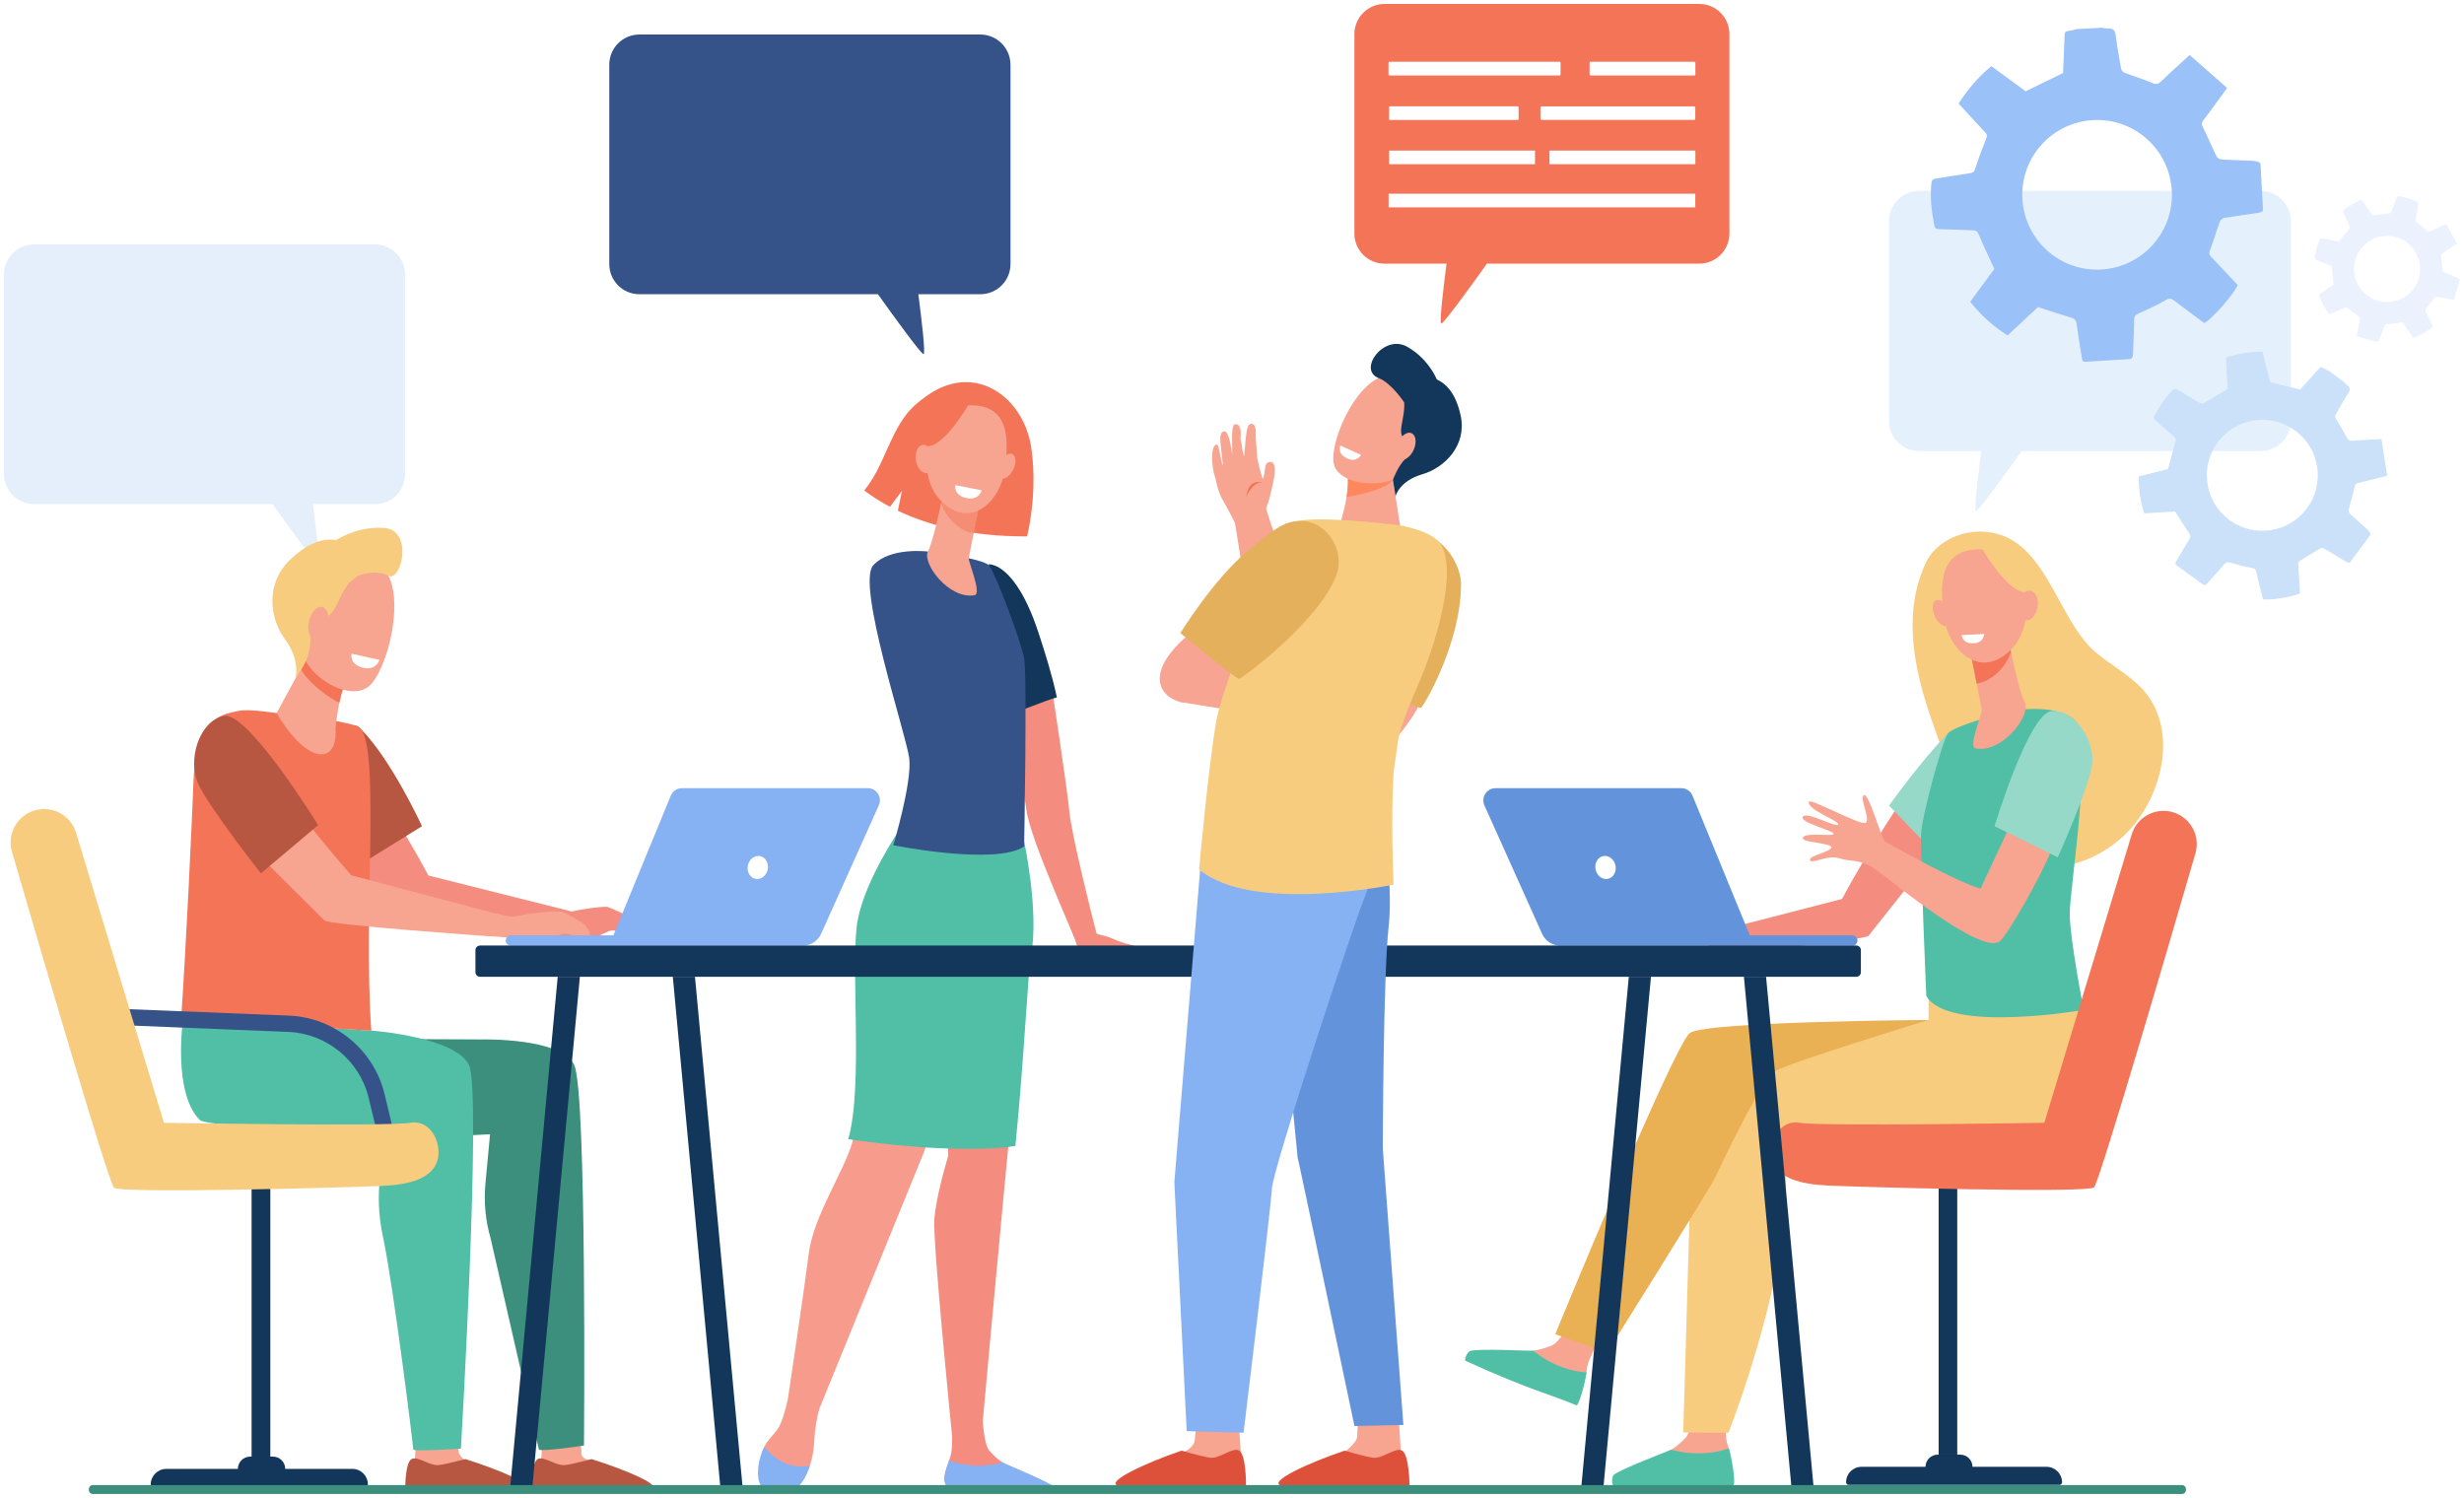 <?xml version="1.0" encoding="UTF-8"?> <svg xmlns="http://www.w3.org/2000/svg" width="2513" height="1528" viewBox="0 0 2513 1528" fill="none"> <g filter="url(#filter0_d_533_475)"> <path d="M1159.4 962.3C1154.9 958.6 1149.5 960.3 1134 953.1C1131 951.7 1123.1 949.5 1119.6 948.8C1118.9 948.7 1118.4 948.2 1118.2 947.5C1113.5 929.7 1092.8 847.2 1090.6 823.5C1088.3 799.2 1072.6 696.1 1070.2 680.5C1070 679.4 1069 678.8 1067.9 679L1022.9 691.6C1022 691.9 1021.4 692.8 1021.6 693.7C1024.4 706 1041.7 783.1 1046.8 822.1C1050.9 853.2 1097.2 953 1098.1 959.4C1098.1 959.5 1098.1 959.5 1098.1 959.6C1098.4 961.5 1100 962.9 1102 962.9C1113.4 962.9 1150.1 962.9 1152.2 962.9C1154.1 963 1160.7 963.5 1159.4 962.3Z" fill="#F48C7F"></path> <path d="M1059.1 641.2C1035.1 568.5 1008.3 571.6 1008.3 571.6L1029 724.5C1043.8 720.5 1063.1 711.4 1077.9 707.3C1073 684.2 1065 659.1 1059.1 641.2Z" fill="#13375B"></path> <path d="M1051.7 452.2C1044.4 404.4 1001.1 370 955.9 393.2C945.7 398.4 931.9 409 924.9 418C905.9 442.4 901 472.5 881.4 496.2C888.6 501.7 897.3 507.4 907.7 512.9L919.9 496.6L915.7 516.9C946.1 531.4 989 543.4 1047.6 543.1C1055 509.9 1055.6 477.7 1051.7 452.2Z" fill="#F47458"></path> <path d="M1065.8 1512.1C1058.9 1507 1053.3 1503.6 1031.3 1493C1029.9 1492.3 1024.6 1489 1022.7 1487.8C1017.9 1484.9 1013.1 1480.3 1009 1475.6C1005 1471.2 1003.2 1457 1002.3 1445.8C1004.6 1420.6 1041 1017 1048.7 973.3C1056.6 928.2 1044.5 859.4 1044.5 859.4L1016.3 848.8L962.901 1034.1L967.101 1175.1C967.101 1175.1 954.501 1215.7 952.901 1240C951.301 1264.3 971.101 1461.5 971.101 1461.5C971.101 1468.6 970.801 1474.9 970.001 1478.9C968.501 1486.3 960.501 1501.5 964.201 1508.4C967.901 1515.3 972.101 1517.1 972.101 1517.1L1068.1 1518.7C1073.5 1518.6 1070 1515.2 1065.8 1512.1Z" fill="#F48C7F"></path> <path d="M920 844.8C920 844.8 886.599 895.1 878.699 936.8C870.799 978.4 884.499 1106.4 869.299 1161C860.999 1190.5 829.7 1236.2 824.9 1274.3C820.1 1312.4 803.6 1422.6 803.6 1422.6C801.1 1434.2 797.2 1448.5 792.1 1455.1C789 1459.2 783.3 1464.3 779.5 1471.7C773.7 1483.2 776.899 1500.2 781.199 1509.6C783.399 1514.4 781 1514.4 786.1 1516C801 1520.6 816.8 1512.9 823.1 1498.6C826.6 1490.6 829.7 1480 830.4 1466.6C831.1 1452.4 833.299 1441.1 835.699 1432.7L942.299 1171.2L1019.5 945.5L1039.3 829.3L920 844.8Z" fill="#F79C8D"></path> <path d="M825.9 1491C802.8 1495.2 787.5 1481.7 779.5 1471.6C773.6 1483.1 770.8 1500.2 775.1 1509.6C778.9 1517.9 790 1517.7 798.7 1518C807.9 1518.3 815.1 1513.2 819.7 1505.1C821.9 1501.3 824.1 1496.6 825.9 1491Z" fill="#86B1F2"></path> <path d="M1022.7 1487.7C997.3 1494.2 978.5 1489.8 968 1485.5C965.3 1493.2 961.7 1502.8 963.6 1508.4C965.9 1515.2 969.3 1516.8 972.2 1516.8C995.4 1517.4 1057.2 1518.2 1074.9 1518.5C1077.4 1518.5 1078.7 1515.6 1077.1 1513.7C1072.7 1508.6 1024.6 1488.9 1022.7 1487.7Z" fill="#86B1F2"></path> <path d="M941.6 1166.2C943.6 1166.3 945.6 1166.5 947.6 1166.6C947.7 1166.6 947.8 1166.6 947.9 1166.6C949.9 1166.7 951.9 1166.8 953.9 1166.9C954 1166.9 954.1 1166.9 954.3 1166.9C956.3 1167 958.3 1167.1 960.3 1167.2C960.4 1167.2 960.5 1167.2 960.6 1167.2C962.6 1167.3 964.7 1167.4 966.7 1167.4C989.5 1168.1 1017.6 1167.9 1035.6 1164.8C1044.8 1072.7 1048.2 988.7 1051.6 970.1C1059.9 925 1044.4 853.8 1044.4 853.8L1037 852.5L1041.7 826.1L917.8 841.7C917.8 841.7 883.1 892 874.9 933.7C866.6 975.3 881 1103.3 865.1 1157.9C865.2 1157.9 900.5 1163.4 941.6 1166.2Z" fill="#50BFA5"></path> <path d="M947 558.6C947 558.6 908.1 553.5 890.6 572.6C873.1 591.7 924.1 744.9 927.3 769.2C930.5 793.5 911.1 858.1 911.1 858.1C911.1 858.1 1014.8 879 1044.5 859.4C1044.5 859.4 1047.7 684.7 1044.5 667.4C1041.3 650 1014.9 579.5 1008.5 572.6C1002.2 565.5 947 558.6 947 558.6Z" fill="#355389"></path> <path d="M961.7 499.4C961.7 499.4 961.5 500.7 961.1 502.9C959.1 513.5 951.5 548.8 946.4 558.5C940.2 570.2 967.6 607.6 993.9 603.1C1001.7 601.7 987.3 568.7 988 565.2C989.3 558.5 991.1 549.4 993 540C994 534.7 995.1 529.4 996.1 524.3C998.9 510 1001.2 498.3 1001.2 498.3L961.7 499.4Z" fill="#F7A491"></path> <path opacity="0.5" d="M961.1 502.9C961.5 500.7 961.7 499.4 961.7 499.4L1001.2 498.4C1001.2 498.4 998.9 510.1 996.1 524.4C995.1 529.4 994.1 534.7 993 540C986.9 539.1 980.5 536.1 974.1 530.5C967.1 524.4 962.6 517 959.8 509.2C960.4 506.7 960.8 504.6 961.1 502.9Z" fill="#F47458"></path> <path d="M988.299 409.4C988.299 409.4 969.699 407.2 957.999 422.4C946.299 437.5 933.799 484.3 962.699 509.7C991.699 535.1 1020.3 506.3 1024.6 475.8C1028.9 445.3 1030.5 408.3 988.299 409.4Z" fill="#F7A491"></path> <path d="M1033.2 475.4C1029.7 482.1 1023.9 485.9 1020.2 483.7C1016.5 481.6 1016.3 474.4 1019.8 467.6C1023.3 460.9 1029.1 457.1 1032.8 459.3C1036.5 461.5 1036.7 468.7 1033.2 475.4Z" fill="#F7A491"></path> <path d="M990.4 404.4C990.4 404.4 965.5 448.9 947.7 450.9C929.9 453 927.6 476.6 927.6 476.6C927.6 476.6 934 422.1 951.6 411.6C969.2 401.2 990.4 404.4 990.4 404.4Z" fill="#F47458"></path> <path d="M952.4 462.2C953.8 470.1 950.9 477.3 945.9 478.4C940.9 479.4 935.6 473.9 934.2 466C932.8 458.1 935.7 450.9 940.7 449.8C945.7 448.7 950.9 454.3 952.4 462.2Z" fill="#F7A491"></path> <path d="M974.299 490.8L1001.2 496.1C1001.2 496.1 998.599 506.2 986.699 504.2C972.199 501.8 974.299 490.8 974.299 490.8Z" fill="white"></path> <path d="M1748.4 946.5L1878.7 912.9C1878.7 912.9 1908.9 855.1 1953.3 792.9C1967.8 807.3 1975.9 829.3 1990.5 843.5L1905.6 950.6C1901.7 954.9 1738.5 971.4 1738.5 971.4L1748.4 946.5Z" fill="#F48C7F"></path> <path d="M1950.8 641.5C1949.8 616.8 1953.4 592.4 1964.5 569.3C1974 549.5 1997.6 538.3 2019 538.2C2087.2 538.1 2095.9 628.2 2139.3 663C2152.6 673.6 2167.4 682.3 2179.9 693.7C2226.2 736 2205.4 814.3 2162.8 851.4C2133.3 877.1 2086.9 891.7 2050.5 871.6C2031.5 861.1 2017.1 843.6 2006.8 824.5C1992.2 797.4 1982.8 766 1972.4 737.1C1961.4 706.4 1952.1 674.3 1950.8 641.5Z" fill="#F7CC7F"></path> <path d="M1976.4 869.6C1976.4 869.6 2027.6 817.1 2040.7 794.3C2053.9 771.5 2031.7 786.3 2009.1 780.3C2000.5 778 2002.7 727.9 1986.5 744.2C1959.9 771 1926.6 817.7 1926.6 817.7L1976.4 869.6Z" fill="#96D9C9"></path> <path d="M651.4 943.9C653 941.5 649.1 937.4 646.2 934.3C643 930.9 623.2 922.1 619.9 921.1C616.5 920 587.6 923.8 576.6 927.4C565.5 930.9 558.2 929.4 558.2 929.4C555.3 928.8 551 927.9 547.6 927.2L543.5 952.9C569.4 952.8 593.5 955 595.9 954.9C603.7 954.8 618.1 946.7 621.4 945.6C624.7 944.4 631.4 945.4 635.9 947.6C640.4 949.8 653.5 954.9 655.7 953.8C657.8 952.5 651.4 943.9 651.4 943.9Z" fill="#F48C7F"></path> <path d="M582.8 925.6L436.9 889C436.9 889 404.9 827.7 357.8 761.9C342.4 777.1 333.9 800.5 318.4 815.6L400 926.6C404.1 931.2 585.5 951.1 585.5 951.1L582.8 925.6Z" fill="#F48C7F"></path> <path d="M368.6 877C368.6 877 326.6 821 311.3 794.4C296 767.9 321.7 785.1 348 778.2C358 775.6 349.7 721.2 368.5 740.1C399.4 771.2 430.4 838.7 430.4 838.7L368.6 877Z" fill="#B75742"></path> <g opacity="0.5"> <path d="M1957.4 190.7H2305.6C2322.6 190.7 2336.4 204.5 2336.4 221.6V425.2C2336.4 442.2 2322.6 456.1 2305.6 456.1H2061.9C2046.2 478 2017.8 517.3 2015.3 517.3C2013 517.3 2017.5 480.2 2020.7 456.1H1957.3C1940.3 456.1 1926.5 442.3 1926.5 425.2V221.6C1926.6 204.5 1940.4 190.7 1957.4 190.7Z" fill="#CAE1F9"></path> </g> <path opacity="0.5" d="M382.4 245.3H34.7C17.7 245.3 4 259.1 4 276.1V479.4C4 496.4 17.7 510.2 34.7 510.2H278C293.6 532.1 322 571.3 324.5 571.3C326.8 571.3 322.3 534.3 319.2 510.2H382.5C399.5 510.2 413.2 496.4 413.2 479.4V276.1C413.1 259.1 399.4 245.3 382.4 245.3Z" fill="#CAE1F9"></path> <path d="M999.8 31.2H652.1C635.1 31.2 621.4 45 621.4 62V265.3C621.4 282.3 635.1 296.1 652.1 296.1H895.4C911 318 939.4 357.2 941.9 357.2C944.2 357.2 939.7 320.2 936.6 296.1H999.9C1016.9 296.1 1030.6 282.3 1030.6 265.3V62C1030.5 45 1016.8 31.2 999.8 31.2Z" fill="#355389"></path> <path d="M1412.1 0H1733.1C1750.1 0 1763.8 13.8 1763.8 30.8V234.1C1763.8 251.1 1750.1 264.9 1733.1 264.9H1516.5C1500.9 286.8 1472.5 326 1470 326C1467.7 326 1472.2 289 1475.3 264.9H1412C1395 264.9 1381.3 251.1 1381.3 234.1V30.8C1381.4 13.8 1395.1 0 1412.1 0Z" fill="#F47458"></path> <path d="M1728.1 104.5H1648.1H1572C1571.5 104.5 1571.1 104.9 1571.1 105.4V117.4C1571.1 117.9 1571.5 118.3 1572 118.3H1648.1H1652H1728.1C1728.6 118.3 1729 117.9 1729 117.4V105.4C1729 104.9 1728.6 104.5 1728.1 104.5Z" fill="white"></path> <path d="M1417.6 118.4H1547.9C1548.4 118.4 1548.8 118 1548.8 117.5V105.3C1548.8 104.8 1548.4 104.4 1547.9 104.4H1417.6C1417.1 104.4 1416.7 104.8 1416.7 105.3V117.5C1416.7 118.1 1417.1 118.4 1417.6 118.4Z" fill="white"></path> <path d="M1417 73H1590.7C1591.2 73 1591.6 72.6 1591.6 72.1V59.9C1591.6 59.4 1591.2 59 1590.7 59H1417C1416.5 59 1416.1 59.4 1416.1 59.9V72.1C1416.2 72.6 1416.5 73 1417 73Z" fill="white"></path> <path d="M1622.1 73H1728.2C1728.7 73 1729.1 72.6 1729.1 72.1V59.9C1729.1 59.4 1728.7 59 1728.2 59H1622.1C1621.6 59 1621.2 59.4 1621.2 59.9V72.1C1621.2 72.6 1621.6 73 1622.1 73Z" fill="white"></path> <path d="M1416.2 207.5H1729V193.6H1416.2V207.5Z" fill="white"></path> <path d="M1580.29 163.491L1729.09 163.491V149.591L1580.29 149.591V163.491Z" fill="white"></path> <path d="M1416.74 163.491L1565.54 163.491V149.591L1416.74 149.591V163.491Z" fill="white"></path> <path d="M425.2 1450.6C425.2 1450.6 423 1487.4 423 1487.5C422.2 1492.2 419 1503.7 419 1508C419 1524 494.8 1494.4 477.8 1487.4C476.3 1486.8 468.2 1481.9 467.7 1476.5C466.9 1468.1 464.9 1451.2 464.9 1451.2L425.2 1450.6Z" fill="#F7A491"></path> <path d="M474.601 1484.2C474.601 1484.2 456.801 1489.1 447.701 1490.3C438.601 1491.5 426.601 1481.2 420.101 1484C413.001 1487.1 413.301 1514.6 413.301 1514.6C413.301 1514.6 508.801 1522.4 535.601 1514.3C546.201 1511.1 511.001 1495.6 474.601 1484.2Z" fill="#B75742"></path> <path d="M554 1450.6C554 1450.6 551.8 1487.4 551.8 1487.5C551 1492.2 547.8 1503.7 547.8 1508C547.8 1524 623.6 1494.4 606.6 1487.4C605.1 1486.8 593.6 1484.7 593.1 1479.3C592.3 1470.9 590.9 1445 590.9 1445L554 1450.6Z" fill="#F7A491"></path> <path d="M603.3 1484.2C603.3 1484.2 585.5 1489.1 576.4 1490.3C567.3 1491.5 555.3 1481.2 548.8 1484C541.7 1487.1 542 1514.6 542 1514.6C542 1514.6 637.5 1522.4 664.3 1514.3C675 1511.1 639.7 1495.6 603.3 1484.2Z" fill="#B75742"></path> <path d="M309.6 1055.4L490.9 1056.2C490.9 1056.2 572.8 1054.1 585.7 1082.4C598.6 1110.7 595.6 1470.4 595.6 1470.4C595.6 1470.4 551.9 1476.9 549.6 1474.5L500.4 1259.2C495.1 1240.9 493.3 1221.9 495.1 1203L499.8 1152.9L425 1156.7C425 1156.7 340.2 1155.4 312.2 1127.2C284.4 1099 309.6 1055.4 309.6 1055.4Z" fill="#3C8F7C"></path> <path d="M186.7 1035.4L381.6 1047.4C381.6 1047.4 465.5 1054.2 478.4 1082.5C491.3 1110.8 470.1 1473.6 470.1 1473.6C470.1 1473.6 421.4 1476.6 421.5 1474.5C421.6 1472 401.5 1308.3 390.4 1256.5C386.9 1240.1 385.6 1223.2 386.7 1206.4L393.7 1148.3C393.7 1148.3 212.6 1147.3 203.6 1138.2C175.9 1110.1 186.7 1035.4 186.7 1035.4Z" fill="#50BFA5"></path> <path d="M364.1 736.4C337 728.2 286.1 723.9 286.1 723.9C286.1 723.9 254.2 718.7 243.9 721C228.7 724.3 200 725.8 197.4 792C195.5 839.3 190.1 956.5 184.7 1035.5L378.7 1047.3C369.9 925.5 389.8 744.2 364.1 736.4Z" fill="#F47458"></path> <path d="M312.6 667.3L282.1 723.3C282.1 723.3 305.1 764.2 326.8 765.3C345 766.2 342.2 739.3 342.2 739.3C342.2 739.3 345.1 704.5 353.8 688.9C362.6 673.3 312.6 667.3 312.6 667.3Z" fill="#F7A491"></path> <path d="M315.4 689.8C322.2 697.1 333.7 706.7 346.1 712.8C347.9 704.1 350.4 695 353.8 688.9C357.8 681.7 349.4 676.5 339.1 673.1C325.3 669.4 312.6 667.3 312.6 667.3L306.7 678.1C308.3 681.9 313.1 687.3 315.4 689.8Z" fill="#F47458"></path> <path d="M328.299 572.9C326.999 572 296.999 642.1 309.999 667.3C322.999 692.5 357.499 709.1 374.899 697C394.099 683.6 415.199 605.1 391.999 576.5C368.799 547.8 328.299 572.9 328.299 572.9Z" fill="#F7A491"></path> <path d="M391.8 534.5C368.2 532.8 349.9 542.5 342.9 546.8C332.4 545.2 317 546.9 296.2 566.6C270.6 590.7 274.6 626.5 290.6 647.9C306.6 669.3 301.3 687.5 301.3 687.5L307.1 679C311.5 672.5 314.5 665.2 315.8 657.5C316.6 652.9 317 647.7 316.2 643.2C314.2 631.3 331.6 628.6 338.4 621C343.6 615.2 348.1 599.8 356.4 590.1L365 583.3C365 583.3 382.6 576.1 395.9 583.2C409.3 590.4 422.1 536.6 391.8 534.5Z" fill="#F7CC7F"></path> <path d="M333.9 633.7C331.6 642.6 325.5 648.8 320.4 647.4C315.2 646.1 313 637.7 315.3 628.8C317.6 619.9 323.7 613.7 328.8 615.1C334 616.5 336.3 624.8 333.9 633.7Z" fill="#F7A491"></path> <path d="M358.5 662.7L387 669.1C387 669.1 383.9 679.8 371.3 677.3C355.9 674.3 358.5 662.7 358.5 662.7Z" fill="white"></path> <path d="M508.2 928.5L358.3 888.8C358.3 888.8 312.4 836.9 269.3 777.3C253.9 790 247.3 823.7 231.8 836.3L330.8 934.8C334.2 939.4 500.6 951.1 500.6 951.1L508.2 928.5Z" fill="#F7A491"></path> <path d="M266.1 886.8C266.1 886.8 215.1 822.1 202.7 796.6C190.3 771.2 203.6 730.9 228.3 726.2C253 721.4 324.5 837.6 324.5 837.6L266.1 886.8Z" fill="#B75742"></path> <path d="M601.1 948.8C602.7 946.7 599.3 942.6 596.8 939.6C594 936.2 576.3 927.1 573.2 925.9C570.2 924.7 543.3 926.7 532.9 929.3C522.5 931.9 515.9 930.1 515.9 930.1C513.3 929.4 509.3 928.4 506.2 927.5L498.2 950.8C522.1 952.1 547 955.6 549.3 955.7C556.5 956 570.2 949.4 573.3 948.5C576.4 947.6 582.6 948.9 586.6 951.1C590.6 953.3 602.4 958.8 604.5 957.9C606.6 957.1 601.1 948.8 601.1 948.8Z" fill="#F7A491"></path> <path d="M2293.4 159.8C2284.1 159.4 2274.7 159.3 2265.4 158.6C2263.7 158.5 2261.3 157 2260.6 155.5C2255.8 145.8 2251.7 135.7 2246.8 126C2245.4 123.2 2245.1 121.4 2247.1 118.8C2254 109.7 2260.7 100.5 2267.4 91.3C2268.5 89.8 2269.5 88.3 2271.4 85.7C2258.7 74.5 2246.1 63.4 2233.2 52.1C2223 61.5 2213.6 69.8 2204.6 78.6C2201.4 81.7 2199.1 82.5 2194.7 80.5C2185.6 76.5 2175.9 73.7 2166.6 70.1C2165.2 69.6 2163.6 67.7 2163.3 66.2C2161.2 54.8 2159.2 43.4 2157.8 31.9C2157.1 26.4 2154.8 24.7 2149.7 25C2147.7 25.1 2145.7 24.6 2143.8 24.3C2135 24.8 2126.1 25.2 2117.3 25.7C2116.4 26 2115.4 26.5 2114.5 26.7C2104.3 28.3 2106 27.4 2105.5 37C2104.9 48.7 2104.5 60.4 2104.1 70.5C2090.9 76.9 2078.6 82.9 2065.9 89.1C2054.6 80.8 2042.8 72.2 2031 63.5C2017.5 74.4 2006.9 87.2 1997.5 101.6C2006.7 111.6 2015.7 121.4 2024.7 131.1C2026.3 132.8 2026.9 134.1 2025.9 136.8C2021.7 147.2 2017.8 157.7 2014.4 168.3C2013.4 171.4 2012.1 172.2 2009.3 172.6C1997.7 174.3 1986.1 176.4 1974.5 178.1C1971.6 178.5 1970.2 179.5 1969.8 182.8C1968.3 197.5 1970 212 1972.9 226.4C1973.5 229.3 1975.2 229.6 1977.7 229.7C1989.1 230 2000.5 230.6 2011.9 230.9C2015.2 231 2016.7 231.8 2018.1 235.2C2022.9 246.7 2028.4 258 2034 270.3C2026.5 280.5 2017.9 292.2 2009.4 303.8C2020.4 317.6 2032.9 329 2047.5 338.1C2058.4 328 2068.9 318.1 2078.5 309.2C2090.1 312.9 2100.8 316.6 2111.7 319.7C2115.8 320.8 2117.5 322.6 2118 326.8C2119.4 337.9 2121.3 349 2123.1 360.1C2123.5 362.3 2123.3 365.2 2126.9 365C2141.7 364.1 2156.4 363.2 2171.2 362.3C2174.3 362.1 2175.3 360.4 2175.4 357.3C2175.7 345.7 2176.5 334.2 2176.5 322.6C2176.5 318.1 2178.6 316.7 2182.3 315.1C2191.3 311.2 2200.2 307 2208.7 302.1C2212.4 300 2214.3 300.1 2217.4 302.6C2227.6 310.5 2238.1 318 2248.2 325.6C2257.1 320.2 2276.8 297.7 2282.3 286.9C2273.3 277.3 2264.3 267.6 2255.1 258C2252.8 255.6 2252.9 253.9 2254 251C2257.6 241.5 2260.4 231.7 2263.9 222.2C2264.5 220.6 2266.5 218.7 2268.1 218.4C2278.3 216.6 2288.6 215.2 2298.9 213.7C2304.6 212.9 2307 212.6 2308 210.4L2305.5 163.3C2303.8 160.4 2301 160.2 2293.4 159.8ZM2215 190.6C2217.3 232.7 2185 268.6 2142.9 270.9C2100.8 273.2 2064.9 240.9 2062.6 198.8C2060.3 156.7 2092.6 120.8 2134.7 118.5C2176.8 116.2 2212.7 148.5 2215 190.6Z" fill="#9BC1F9"></path> <path opacity="0.2" d="M2504.1 278.4C2500.3 276.9 2496.4 275.4 2492.6 273.8C2491.9 273.5 2491.1 272.5 2491.1 271.8C2490.5 267 2490.3 262.3 2489.7 257.5C2489.5 256.1 2489.7 255.3 2490.9 254.6C2495.1 251.8 2499.2 248.9 2503.4 246.1C2504.1 245.6 2504.7 245.2 2505.9 244.3C2502.2 237.8 2498.6 231.3 2494.9 224.7C2489.3 227.1 2484.2 229.2 2479.1 231.5C2477.3 232.3 2476.3 232.3 2474.7 230.8C2471.5 227.8 2467.9 225.2 2464.5 222.4C2464 222 2463.6 220.9 2463.7 220.3C2464.5 215.3 2465.3 210.2 2466.4 205.2C2466.9 202.8 2466.2 201.7 2464 201.1C2463.2 200.9 2462.4 200.3 2461.6 199.9C2457.8 198.8 2454.1 197.7 2450.3 196.6C2449.9 196.6 2449.4 196.7 2449 196.6C2444.5 195.8 2445.3 195.7 2443.7 199.6C2441.7 204.4 2439.9 209.2 2438.2 213.4C2431.8 214.2 2425.8 214.9 2419.6 215.6C2416.1 210.5 2412.5 205.2 2408.8 199.8C2401.6 202.4 2395.3 206.2 2389.3 210.8C2391.7 216.3 2394 221.7 2396.3 227.1C2396.7 228.1 2396.8 228.7 2396 229.6C2392.8 233.3 2389.6 237.1 2386.6 241C2385.7 242.1 2385.1 242.3 2383.8 242C2378.7 241 2373.6 240.2 2368.5 239.2C2367.2 239 2366.5 239.2 2365.9 240.5C2363.1 246.4 2361.7 252.7 2360.8 259.1C2360.6 260.4 2361.3 260.8 2362.3 261.2C2367 263 2371.7 264.9 2376.4 266.7C2377.8 267.2 2378.3 267.8 2378.4 269.4C2378.7 274.9 2379.3 280.4 2379.9 286.3C2375.3 289.5 2370 293.1 2364.8 296.7C2367.4 304 2370.9 310.6 2375.7 316.6C2381.7 314 2387.5 311.4 2392.8 309.1C2397.1 312.3 2401 315.5 2405.1 318.3C2406.7 319.4 2407.1 320.3 2406.7 322.2C2405.7 327.1 2404.8 331.9 2404 336.8C2403.8 337.8 2403.3 339 2404.9 339.4C2411.2 341.2 2417.5 343 2423.7 344.7C2425 345.1 2425.7 344.5 2426.2 343.2C2428 338.4 2430 333.7 2431.7 328.9C2432.4 327 2433.4 326.7 2435.2 326.6C2439.5 326.3 2443.9 325.8 2448.1 325C2449.9 324.7 2450.7 325 2451.7 326.5C2454.8 331.3 2458.1 336 2461.2 340.6C2465.7 339.6 2477.2 333.2 2481.1 329.4C2478.8 324.1 2476.4 318.7 2474 313.4C2473.4 312.1 2473.7 311.4 2474.6 310.3C2477.5 306.9 2480.1 303.2 2482.9 299.7C2483.4 299.1 2484.5 298.6 2485.2 298.7C2489.7 299.4 2494.2 300.3 2498.7 301.2C2501.2 301.7 2502.2 301.9 2503 301.1L2508.8 281.1C2508.3 280.1 2507.2 279.7 2504.1 278.4ZM2466.9 279.8C2461.7 297.7 2443 307.9 2425.1 302.7C2407.2 297.5 2397 278.8 2402.2 260.9C2407.4 243 2426.1 232.8 2444 238C2461.8 243.2 2472.1 261.9 2466.9 279.8Z" fill="#9BC1F9"></path> <path d="M1977.17 1479.66H1996.17V1201.96H1977.17V1479.66Z" fill="#13375B"></path> <path d="M1762.4 1408.7C1762.4 1408.7 1758.2 1452 1761 1466.2C1761.4 1468.1 1762.2 1470.5 1763.1 1473.1C1765.9 1481 1758.2 1505.2 1758.2 1505.2L1654.9 1505.6C1649.3 1505.6 1653 1502.2 1657.6 1499.1C1665.1 1494 1671.1 1490.6 1695 1479.9C1696.6 1479.2 1702.2 1475.9 1704.3 1474.7C1709.5 1471.8 1714.7 1467.1 1719.2 1462.4C1726.7 1454.6 1727.9 1416.4 1727.9 1416.4L1762.4 1408.7Z" fill="#F7A491"></path> <path d="M1704.3 1474.7C1731.5 1481.7 1751.8 1477.4 1763.2 1473.2C1766 1481.1 1770.8 1510.8 1767.7 1510.8C1741.8 1510.8 1720.3 1512.5 1646.1 1511.4C1643.4 1511.4 1643.8 1502.6 1645.5 1500.7C1650.1 1495.4 1702.2 1475.8 1704.3 1474.7Z" fill="#50BFA5"></path> <path d="M1645.4 1336.8C1645.4 1336.8 1622.8 1374.6 1619.1 1388.5C1618.6 1390.4 1618.3 1392.9 1618 1395.6C1617.1 1403.9 1599.6 1422.9 1599.6 1422.9L1505.4 1382.2C1500.3 1380 1505.2 1378.4 1510.7 1377.3C1519.7 1375.6 1526.7 1374.9 1553 1374.7C1554.7 1374.7 1561.3 1373.9 1563.7 1373.6C1569.7 1373 1576.5 1370.8 1582.6 1368.4C1592.8 1364.3 1610.5 1330 1610.5 1330L1645.4 1336.8Z" fill="#F7A491"></path> <path d="M1563.9 1373.8C1585.6 1391 1605.9 1395.1 1618.1 1395.8C1617.2 1404.1 1610.4 1430.6 1607.5 1429.3C1583.9 1419 1561.9 1414.6 1494.9 1384.1C1492.5 1383 1496.6 1375.2 1499 1374.1C1505.7 1371.1 1561.5 1374 1563.9 1373.8Z" fill="#50BFA5"></path> <path d="M1966.9 1014.1V1036.4L1747.8 1080.4L1693.4 1236.5L1723.7 1216.7L1716.7 1457.1L1762.8 1457.4C1762.8 1457.4 1842.6 1255.7 1816.5 1154.2L2059 1157.7C2059 1157.7 2168.9 1117.1 2112.2 994.8L1966.9 1014.1Z" fill="#F7CC7F"></path> <path d="M1966.9 1036.3C1966.9 1036.3 1739.6 1037.8 1723.5 1049.6C1707.4 1061.4 1586.2 1356.8 1586.2 1356.8L1639 1375.7C1639 1375.7 1744.1 1208.2 1749.7 1196.2C1755.3 1184.3 1796 1096.9 1811.5 1088C1827 1079.1 1966.9 1036.3 1966.9 1036.3Z" fill="#EAB054"></path> <path d="M2087.2 1492.1H1898.5C1889.8 1492.1 1882.8 1499.1 1882.8 1507.8C1882.8 1509.3 1884 1510.6 1885.6 1510.6H2100.3C2101.8 1510.6 2103.1 1509.4 2103.1 1507.8C2103 1499.1 2095.9 1492.1 2087.2 1492.1Z" fill="#13375B"></path> <path d="M1999.3 1479.7H1976.2C1969.4 1479.7 1963.8 1485.2 1963.8 1492.1C1963.8 1498.9 1969.3 1504.5 1976.2 1504.5H1999.3C2006.1 1504.5 2011.7 1499 2011.7 1492.1C2011.7 1485.2 2006.1 1479.7 1999.3 1479.7Z" fill="#13375B"></path> <path d="M2048.7 721.4C2048.7 721.4 2094.4 712.4 2115.3 729.8C2136.2 747.2 2110.8 902.2 2110.9 927.8C2110.9 953.5 2125.2 1026.1 2125.2 1026.1C2125.2 1026.1 1986.6 1050.3 1964.6 1011.8C1964.6 1011.8 1958.3 864.9 1959.3 846.4C1960.2 827.9 1980.8 752.4 1986.5 744.3C1992.1 736.2 2048.7 721.4 2048.7 721.4Z" fill="#50BFA5"></path> <path d="M2049 650.7C2049 650.7 2049.2 652.1 2049.7 654.4C2051.8 665.6 2059.8 702.6 2065.1 712.7C2071.6 725 2042.8 764.2 2015 759.4C2006.7 758 2022 723.4 2021.2 719.7C2019.8 712.7 2017.9 703.1 2016 693.3C2014.9 687.8 2013.8 682.1 2012.7 676.9C2009.7 661.9 2007.3 649.6 2007.3 649.6L2049 650.7Z" fill="#F7A491"></path> <path d="M2049.7 654.4C2049.3 652.1 2049 650.7 2049 650.7L2007.4 649.7C2007.4 649.7 2009.8 662 2012.8 677C2013.8 682.2 2014.9 687.8 2016 693.3C2022.4 692.4 2029.1 689.2 2035.9 683.4C2043.2 677 2048 669.3 2050.9 661.1C2050.4 658.4 2050 656.1 2049.7 654.4Z" fill="#F47458"></path> <path d="M2021 556.3C2021 556.3 2040.6 554 2052.9 569.9C2065.2 585.8 2078.4 634.8 2047.9 661.5C2017.4 688.2 1987.2 658 1982.8 626C1978.3 594 1976.5 555.2 2021 556.3Z" fill="#F7A491"></path> <path d="M1973.7 625.5C1977.3 632.6 1983.5 636.5 1987.4 634.2C1991.3 632 1991.5 624.4 1987.9 617.3C1984.3 610.2 1978.1 606.3 1974.2 608.6C1970.3 610.9 1970.1 618.4 1973.7 625.5Z" fill="#F7A491"></path> <path d="M2018.8 551.1C2018.8 551.1 2045 597.7 2063.7 599.9C2082.4 602.1 2084.9 626.8 2084.9 626.8C2084.9 626.8 2078.2 569.7 2059.7 558.7C2041.1 547.7 2018.8 551.1 2018.8 551.1Z" fill="#F7CC7F"></path> <path d="M2058.8 611.6C2057.3 619.9 2060.3 627.5 2065.6 628.6C2070.9 629.7 2076.4 623.9 2078 615.6C2079.5 607.3 2076.5 599.7 2071.2 598.6C2065.9 597.5 2060.3 603.3 2058.8 611.6Z" fill="#F7A491"></path> <path d="M2000.7 643.8L2023.6 642.6C2023.6 642.6 2023.5 651.3 2013.5 652.1C2001.2 653.1 2000.7 643.8 2000.7 643.8Z" fill="white"></path> <path d="M2085 1141.2C2085 1141.2 1859.1 1145.1 1835.5 1141.2C1811.9 1137.3 1801.8 1166.9 1808.8 1182.3C1815.8 1197.7 1835.2 1203.7 1863.6 1205.2C1892.1 1206.6 2129 1213.3 2135.7 1207C2141.2 1201.8 2213 956.3 2239.1 866.4C2244.3 848.4 2234 829.7 2216.1 824.4C2198.2 819.2 2179.5 829.3 2174.1 847.1L2085 1141.2Z" fill="#F47458"></path> <path d="M275.7 1202.4H256.6V1481.8H275.7V1202.4Z" fill="#13375B"></path> <path d="M169.599 1494.2H359.399C368.099 1494.2 375.199 1501.3 375.199 1510C375.199 1511.5 373.999 1512.8 372.399 1512.8H156.499C154.999 1512.8 153.699 1511.6 153.699 1510C153.799 1501.3 160.899 1494.2 169.599 1494.2Z" fill="#13375B"></path> <path d="M255.1 1481.7H278.4C285.3 1481.7 290.9 1487.3 290.9 1494.2C290.9 1501.1 285.3 1506.7 278.4 1506.7H255.1C248.2 1506.7 242.6 1501.1 242.6 1494.2C242.7 1487.3 248.2 1481.7 255.1 1481.7Z" fill="#13375B"></path> <path d="M389.1 1170.2L376 1115.8C366.9 1077.8 333.2 1050.1 294.1 1048.5L128.7 1041.8L123.6 1025L294.8 1031.9C341.3 1033.8 381.3 1066.7 392.2 1111.9L406.1 1169.7C401.4 1169.9 395.7 1170.1 389.1 1170.2Z" fill="#355389"></path> <path d="M167.199 1141.2C167.199 1141.2 394.499 1145.1 418.199 1141.2C441.899 1137.3 452.099 1167 445.099 1182.6C437.999 1198.2 418.599 1204.2 389.899 1205.6C361.299 1207 122.899 1213.7 116.199 1207.4C110.699 1202.2 38.499 955.2 12.2 864.8C6.899 846.7 17.299 827.9 35.4 822.6C53.4 817.3 72.2 827.5 77.6 845.4L167.199 1141.2Z" fill="#F7CC7F"></path> <path d="M885.1 799.9H695.5C690.5 799.9 686 802.9 684.1 807.6L625.6 950H521.1C518.2 950 515.8 952.4 515.8 955.3C515.8 958.2 518.2 960.6 521.1 960.6H818.6C826.8 960.6 834.2 955.8 837.5 948.3L896.3 817.4C900 809.2 894 799.9 885.1 799.9Z" fill="#86B1F2"></path> <path d="M783 882.8C781.7 889.2 776.1 893.5 770.5 892.4C764.9 891.3 761.4 885.2 762.7 878.8C764 872.4 769.6 868.1 775.2 869.2C780.8 870.3 784.3 876.4 783 882.8Z" fill="white"></path> <path d="M1525.2 799.9H1714.8C1719.8 799.9 1724.3 802.9 1726.2 807.6L1784.6 950H1889.1C1892 950 1894.4 952.4 1894.4 955.3C1894.4 958.2 1892 960.6 1889.1 960.6H1591.6C1583.4 960.6 1576 955.8 1572.7 948.3L1513.9 817.4C1510.3 809.2 1516.3 799.9 1525.2 799.9Z" fill="#6394DB"></path> <path d="M1627.3 882.8C1628.6 889.2 1634.2 893.5 1639.8 892.4C1645.4 891.3 1648.9 885.2 1647.6 878.8C1646.3 872.4 1640.7 868.1 1635.1 869.2C1629.5 870.3 1626 876.4 1627.3 882.8Z" fill="white"></path> <path d="M489.6 992.3H1893.2C1895.8 992.3 1897.9 990.2 1897.9 987.6V965.1C1897.9 962.5 1895.8 960.4 1893.2 960.4H489.6C487 960.4 484.9 962.5 484.9 965.1V987.6C484.9 990.2 487 992.3 489.6 992.3Z" fill="#13375B"></path> <path d="M1827.3 1515.3H1849.9L1801.2 992.3H1778.6L1827.3 1515.3Z" fill="#13375B"></path> <path d="M1635.1 1515.3H1612.5L1661.2 992.3H1683.8L1635.1 1515.3Z" fill="#13375B"></path> <path d="M734.9 1515.3H757.6L708.8 992.3H686.2L734.9 1515.3Z" fill="#13375B"></path> <path d="M1448.7 710.9C1447.5 715 1446.8 716.4 1445.3 719.2C1435.4 737.1 1412.6 762.7 1412.6 762.7L1394.9 722.8C1394.9 722.8 1397.8 710.3 1402.8 692.4C1419.8 696.9 1436.1 699.5 1448.7 710.9Z" fill="#F8A492"></path> <path d="M1347.3 676.3C1347.3 676.3 1446 718.8 1449.2 718C1451.3 717.5 1489.7 653.2 1490.1 592.7C1490.3 564.8 1461.3 531.2 1428.9 537.8C1412.6 541.1 1412.9 545.7 1388.7 580.7C1364.6 615.7 1347.3 676.3 1347.3 676.3Z" fill="#E5B05C"></path> <path d="M1263 1438.3C1263 1438.3 1265.3 1477.1 1265.4 1477.1C1266.3 1482 1269.7 1494.2 1269.7 1498.7C1269.7 1515.5 1189.9 1484.4 1207.8 1477C1209.4 1476.3 1217.9 1471.2 1218.4 1465.5C1219.2 1456.7 1221.3 1438.9 1221.3 1438.9L1263 1438.3Z" fill="#F7A491"></path> <path d="M1205.1 1475.6C1205.1 1475.6 1224.2 1481.3 1233.9 1482.8C1243.7 1484.2 1256.5 1472.1 1263.5 1475.4C1271.1 1479 1270.8 1511.4 1270.8 1511.4C1270.8 1511.4 1168.5 1520.6 1139.7 1511.1C1128.4 1507.2 1166.1 1488.9 1205.1 1475.6Z" fill="#DD513A"></path> <path d="M1426.3 1438.3C1426.3 1438.3 1428.6 1477.1 1428.7 1477.1C1429.6 1482 1432.9 1494.2 1432.9 1498.7C1432.9 1515.5 1353.1 1484.4 1371 1477C1372.6 1476.3 1383.6 1467.4 1384.1 1461.7C1384.9 1452.9 1384.5 1438.9 1384.5 1438.9L1426.3 1438.3Z" fill="#F7A491"></path> <path d="M1371.3 1475.6C1371.3 1475.6 1390.4 1481.3 1400.1 1482.8C1409.8 1484.3 1422.7 1472.1 1429.7 1475.4C1437.3 1479 1437.6 1511.4 1437.6 1511.4C1437.6 1511.4 1334.8 1522.1 1305.9 1511.1C1294.7 1506.7 1332.3 1488.9 1371.3 1475.6Z" fill="#DD513A"></path> <path d="M1401.9 732.4L1331.6 633.9C1331.3 633 1330.7 631.3 1329.7 628.6C1326.2 618.8 1318.8 598.5 1312.4 578.3L1312.3 578.1C1310.3 571 1306 558.7 1301.9 546.8C1297.3 533.5 1291.6 517.1 1291.4 514.3C1291.6 513.8 1291.9 513 1292.3 511.8C1294.9 505.1 1298.4 489.2 1299.6 482.3C1300.4 477.9 1301.2 467.2 1295.9 467.2C1287.7 467.2 1291.6 477.9 1287.8 484.6C1286.4 480.1 1283.6 471.3 1282.1 462.3L1280.7 441.4C1280.4 439.8 1282.1 428.3 1276.3 428.3H1276C1270.8 428.7 1270.9 441 1268.8 461.7C1268.1 459.3 1267.4 456.4 1266.9 453.8C1267 452.4 1265.9 446.1 1265.1 442.8C1266.1 437 1265.5 427.9 1259.4 428.7C1256.3 429.1 1256.6 441.9 1256.6 441.9C1256.6 443.6 1256.8 457.1 1256.7 459.8C1256.1 455.3 1253.6 436 1248.8 436C1244.8 436 1244.5 441.2 1244.6 445.3C1244.6 447.7 1247.2 468.6 1247.3 471C1245.4 467.8 1243.2 449.4 1241.3 449.4C1233.5 449.4 1236.3 475.6 1239.2 482.4C1239.5 483.1 1239.8 484.5 1240.1 486C1241.1 490.7 1242.7 498.5 1246.8 505.5C1251.7 513.9 1258.5 527.2 1259.5 529.3C1260.3 533.5 1262.6 548.5 1265.6 567.3C1266.9 575.4 1268.3 584.2 1269.7 593.4H1269.8C1270.1 595.4 1271.5 601.7 1277.1 625.4C1284.7 657.8 1285.5 659.2 1285.8 659.8C1289.1 665.6 1364.9 768.6 1368.1 772.9L1370 775.5L1401.9 732.4Z" fill="#F7A491"></path> <path d="M1271.1 502.7C1271.1 502.7 1276.8 488.1 1287 488.1C1287 488.1 1281.3 486.1 1276.5 489.9C1271.6 493.8 1271.1 502.7 1271.1 502.7Z" fill="#F47458"></path> <path d="M1418.9 474.5L1427.9 531.7C1427.9 531.7 1393.4 559.4 1373.3 553.5C1356.4 548.6 1368 526.6 1368 526.6C1368 526.6 1377 496.1 1374.2 480C1371.5 464.1 1418.9 474.5 1418.9 474.5Z" fill="#F7A491"></path> <path d="M1412.4 491.8C1403.8 495.9 1386.7 501.4 1373.4 502.8C1374.7 494.8 1375.4 486.3 1374.3 480.1C1373 472.7 1382.4 471 1392.9 471.2C1406.6 472.4 1418.9 474.5 1418.9 474.5L1420.6 485.5C1418 488.3 1415.2 490.5 1412.4 491.8Z" fill="#FE875E"></path> <path d="M1462.4 408.5C1463.8 408.5 1448.8 472.4 1425.5 483.4C1402.2 494.4 1367.5 488.7 1361 471.4C1353.8 452.4 1380.1 387.1 1412.8 378.9C1445.5 370.7 1462.4 408.5 1462.4 408.5Z" fill="#F7A491"></path> <path d="M1435.4 349.8C1454 360.5 1462.5 376.4 1465.4 383C1474.1 387.1 1484.7 396.1 1489.8 420.3C1496 450 1473.9 472.9 1450.4 479.8C1426.9 486.7 1423.3 502.2 1423.3 502.2L1420.6 485.5C1420.6 485.5 1425.8 470.9 1433.7 463.6C1441.6 456.3 1430 445.7 1429 437C1428.2 430.3 1433.1 417.4 1432.1 406.4C1432.1 406.4 1419 386.6 1406.2 381.7C1384.1 373.3 1411.5 336 1435.4 349.8Z" fill="#13375B"></path> <path d="M1425.5 448.1C1422.5 455.5 1423.7 462.8 1428.3 464.5C1432.9 466.2 1439.1 461.5 1442.1 454.1C1445.1 446.7 1443.9 439.4 1439.3 437.7C1434.7 436 1428.6 440.7 1425.5 448.1Z" fill="#F7A491"></path> <path d="M1338.7 734L1203.1 711.9C1203.1 711.9 1218.5 673.1 1224 673.1C1229.5 673.1 1326.5 715.4 1326.5 715.4L1334.2 730.9L1338.7 734Z" fill="#F8A492"></path> <path d="M1408.2 826.9C1408.2 826.9 1421.7 892.3 1416.2 941.9C1410.7 991.5 1410.3 1167.6 1410.3 1167.6L1431.3 1449.4L1381.4 1450.5C1381.4 1450.5 1322.2 1168.9 1323.3 1176.1C1324.4 1183.3 1303.5 977.8 1303.5 977.8L1374 820.8L1408.2 826.9Z" fill="#6394DB"></path> <path d="M1395 823.8C1395 823.8 1403.8 882.7 1392.8 908.5C1381.8 934.3 1298.3 1187.7 1297.2 1208.3C1296.1 1228.9 1268.3 1457.3 1268.3 1457.3L1210.3 1455.7L1197.7 1201.9L1224 882.9L1249.5 802.2L1395 823.8Z" fill="#86B1F2"></path> <path d="M1427.9 531.8C1427.9 531.8 1413.6 541.2 1400.2 540.1C1386.9 539 1368 526.7 1368 526.7L1370.6 517.8C1370.6 517.8 1405.1 512.8 1406 513.3C1406.9 513.8 1427.9 531.8 1427.9 531.8Z" fill="#F7A491"></path> <path d="M1275.4 671.1C1275.4 671.1 1224.1 719.5 1201 711.2C1177.9 702.9 1168.3 674.7 1224.8 633.4C1275.3 596.4 1275.4 671.1 1275.4 671.1Z" fill="#F8A492"></path> <path d="M1240.6 730.9C1248.2 689.5 1303.4 560.5 1307.8 536.7C1309.9 525.1 1339.7 524.9 1368.1 526.4C1398.1 528 1427.8 531.8 1427.8 531.8C1427.8 531.8 1454.3 536.2 1466 547.1C1477.7 558 1480.8 588.3 1464 645.7C1450.8 691 1434.3 715.9 1426.2 748.9C1424.6 760 1423.1 770.9 1421.3 783.7C1418.3 833.1 1421.3 898.3 1421.3 898.3C1421.3 898.3 1276.9 928.3 1222.9 882.8C1223 882.7 1232.8 773.3 1240.6 730.9Z" fill="#F7CC7F"></path> <path d="M1203.8 641.7C1203.8 641.7 1260.5 688.5 1263.8 688.5C1265.9 688.5 1344.7 630.6 1362.8 583C1372.8 556.7 1351.8 527.3 1327.7 527.4C1311 527.5 1303.6 531.8 1270.5 559.7C1237.5 587.5 1203.8 641.7 1203.8 641.7Z" fill="#E5B05C"></path> <path d="M542.7 1515.3H520.1L568.8 992.3H591.4L542.7 1515.3Z" fill="#13375B"></path> <path d="M2225.3 1519.8H94.7C92.4 1519.8 90.6 1518 90.6 1515.7V1514.8C90.6 1512.5 92.4 1510.7 94.7 1510.7H2225.3C2227.6 1510.7 2229.4 1512.5 2229.4 1514.8V1515.7C2229.4 1518 2227.6 1519.8 2225.3 1519.8Z" fill="#3C8F7C"></path> <path d="M1846 873.3C1844.4 868.7 1866.6 865.1 1867.8 860.5C1869 855.9 1839.8 855.4 1838.8 851.4C1836.9 843.9 1870.8 849.9 1870.2 846.4C1869.5 842.9 1834.9 835 1838.6 829C1842.4 823 1873.7 841 1874.7 836.9C1875.7 832.8 1844.1 822.8 1844.7 813.9C1845 809.1 1896.5 837.9 1902.5 835.3C1908.5 832.7 1896.1 810.3 1900.9 807C1905.7 803.7 1919.2 852.6 1922.5 854.3C1925.8 855.9 1995.4 896 2020.2 902.4C2023.2 894.1 2045 850.1 2047.7 842.3C2061.6 852.3 2077.7 854.5 2092.1 863.6C2081.6 889.7 2045.6 953.8 2038.3 957C2016.2 966.9 1931 895.8 1914 883.6C1897 871.4 1887.2 875.3 1875.7 871.4C1864.1 867.4 1847.6 877.9 1846 873.3Z" fill="#F7A491"></path> <path d="M2098.7 870.4C2098.7 870.4 2128.8 803.6 2133.4 777.7C2138 751.8 2115.7 719.2 2092.4 721.3C2069.1 723.4 2034.2 838.7 2034.2 838.7L2098.7 870.4Z" fill="#96D9C9"></path> <path d="M1367 450.4L1388.2 460C1388.2 460 1384.1 467.8 1374.6 463.9C1363.1 459.1 1367 450.4 1367 450.4Z" fill="white"></path> <path d="M2412.2 534C2407.1 529.3 2401.8 524.8 2396.7 520.1C2395.8 519.2 2395.1 517.2 2395.4 516C2397.3 508.2 2399.6 500.5 2401.5 492.6C2402 490.3 2402.7 489.2 2405.1 488.6C2413.3 486.7 2421.5 484.5 2429.7 482.5C2431 482.2 2432.3 481.8 2434.7 481.2C2432.7 468.8 2430.8 456.5 2428.8 443.9C2418.5 444.4 2409.2 444.8 2399.9 445.5C2396.6 445.8 2394.9 445.1 2393.3 441.9C2390 435.3 2385.8 429.1 2382.1 422.7C2381.5 421.7 2381.5 419.9 2382.1 418.9C2386.3 411.4 2390.5 403.9 2395.2 396.7C2397.4 393.2 2396.9 391.1 2393.8 388.9C2392.6 388.1 2391.7 386.8 2390.7 385.7C2385.4 381.8 2380.1 377.9 2374.8 374C2374.1 373.8 2373.3 373.6 2372.7 373.2C2366.1 369.3 2367.5 369.6 2362.6 374.8C2356.7 381.2 2351 387.7 2345.9 393.3C2335.3 390.7 2325.5 388.4 2315.3 385.9C2312.8 375.8 2310.1 365.3 2307.4 354.7C2294.5 354.6 2282.4 356.9 2270.2 360.6C2270.7 370.7 2271.3 380.5 2271.8 390.4C2271.9 392.2 2271.6 393.2 2269.8 394.2C2262.5 398.2 2255.3 402.3 2248.3 406.8C2246.3 408.1 2245.1 407.9 2243.3 406.8C2235.8 402.3 2228.3 398 2220.8 393.5C2218.9 392.4 2217.6 392.3 2215.9 394C2208.1 401.7 2202.2 410.8 2197 420.4C2196 422.3 2196.8 423.3 2198.2 424.5C2204.6 430.1 2210.8 435.8 2217.2 441.4C2219 443 2219.5 444.2 2218.7 446.8C2216 455.7 2213.8 464.7 2211.2 474.4C2202.1 476.7 2191.7 479.3 2181.3 481.9C2181.1 495 2182.8 507.4 2186.9 519.6C2197.9 519 2208.6 518.3 2218.3 517.7C2223.2 525.3 2227.6 532.5 2232.4 539.4C2234.2 542 2234.4 543.8 2232.7 546.4C2228.3 553.5 2224.1 560.7 2219.9 567.9C2219.1 569.3 2217.6 570.9 2219.8 572.5C2228.7 579 2237.5 585.4 2246.4 591.9C2248.3 593.3 2249.7 592.8 2251.2 591C2256.8 584.5 2262.8 578.3 2268.3 571.7C2270.4 569.2 2272.3 569.3 2275.1 570.1C2282.1 572.1 2289.2 574 2296.4 575.2C2299.5 575.7 2300.5 576.7 2301.2 579.6C2303.3 589 2305.7 598.2 2308 607.3C2315.7 608.4 2337.6 604.9 2345.8 601.3C2345.2 591.6 2344.7 581.7 2343.9 571.9C2343.7 569.4 2344.6 568.5 2346.6 567.4C2353.1 563.6 2359.4 559.4 2365.9 555.6C2367 555 2369 554.8 2370.1 555.4C2376.8 559.2 2383.4 563.3 2389.9 567.3C2393.6 569.6 2395 570.5 2396.7 569.7L2417.5 541.6C2417.9 539.2 2416.3 537.8 2412.2 534ZM2352.8 514.5C2334.2 539.6 2298.7 544.9 2273.6 526.3C2248.5 507.7 2243.2 472.2 2261.8 447.1C2280.4 422 2315.9 416.7 2341 435.3C2366.1 453.8 2371.4 489.3 2352.8 514.5Z" fill="#CAE1F9"></path> </g> <defs> <filter id="filter0_d_533_475" x="0" y="0" width="2512.8" height="1527.8" filterUnits="userSpaceOnUse" color-interpolation-filters="sRGB"> <feFlood flood-opacity="0" result="BackgroundImageFix"></feFlood> <feColorMatrix in="SourceAlpha" type="matrix" values="0 0 0 0 0 0 0 0 0 0 0 0 0 0 0 0 0 0 127 0" result="hardAlpha"></feColorMatrix> <feOffset dy="4"></feOffset> <feGaussianBlur stdDeviation="2"></feGaussianBlur> <feComposite in2="hardAlpha" operator="out"></feComposite> <feColorMatrix type="matrix" values="0 0 0 0 0 0 0 0 0 0 0 0 0 0 0 0 0 0 0.25 0"></feColorMatrix> <feBlend mode="normal" in2="BackgroundImageFix" result="effect1_dropShadow_533_475"></feBlend> <feBlend mode="normal" in="SourceGraphic" in2="effect1_dropShadow_533_475" result="shape"></feBlend> </filter> </defs> </svg> 